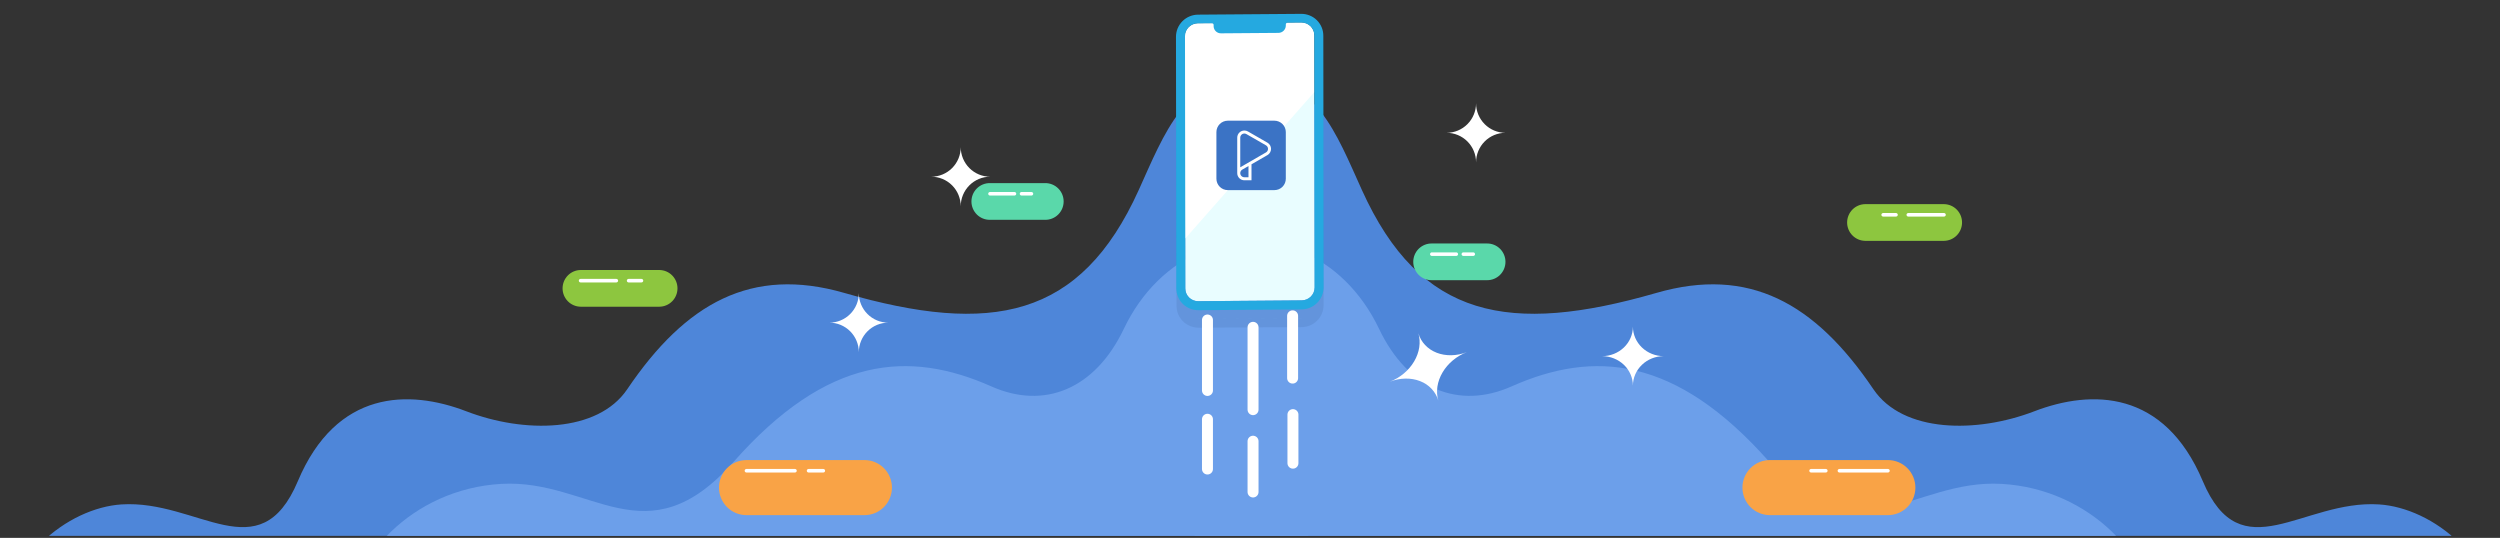 <svg width="911" height="196" viewBox="0 0 911 196" fill="none" xmlns="http://www.w3.org/2000/svg">
<rect x="0" y="0" width="911" height="196" fill="#333333" stroke="none"/>
<g clip-path="url(#clip0_596:68561)">
<path d="M455.679 28.041C479.46 28.041 486.844 48.382 496.268 69.222C517.519 116.227 550.074 122.173 603.591 106.736C637.321 97.008 661.358 110.319 682.657 141.822C693.456 157.793 720.285 157.95 741.26 149.889C762.236 141.827 788.646 142.029 802.694 175.33C816.639 208.383 839.102 182.026 866.933 183.809C886.299 185.05 911 203.666 911 233.037V333.603H455.614L455.679 28.041Z" fill="#4E86D9"/>
<path d="M455.551 28.041C431.77 28.041 424.387 48.382 414.963 69.222C393.711 116.227 361.156 122.173 307.64 106.736C273.91 97.008 249.873 110.319 228.573 141.822C217.775 157.793 190.946 157.95 169.97 149.889C148.995 141.827 122.585 142.029 108.536 175.33C94.591 208.383 72.128 182.026 44.298 183.809C24.931 185.05 0.23 203.666 0.23 233.037V333.603H455.616L455.551 28.041Z" fill="#4E86D9"/>
<path d="M435.322 92.559C461.76 80.769 489.521 92.552 502.546 119.863C513.054 141.891 531.596 149.337 550.783 140.818C580.7 127.539 610.501 129.582 644.701 168.261C676.656 204.401 696.617 174.466 729.375 176.327C762.132 178.189 785 204.198 785 225.632V296.75H435.322V92.559Z" fill="#6C9FEA"/>
<path d="M476.732 92.557C450.295 80.768 422.534 92.55 409.509 119.861C399.001 141.889 380.459 149.335 361.272 140.816C331.354 127.537 301.553 129.58 267.354 168.259C235.398 204.399 215.437 174.464 182.68 176.325C149.923 178.187 127.055 204.196 127.055 225.63V296.748H476.732V92.557Z" fill="#6C9FEA"/>
<path d="M644.937 187.716H687.976C690.626 187.716 693.168 186.659 695.042 184.777C696.916 182.896 697.969 180.344 697.969 177.683C697.969 175.022 696.916 172.47 695.042 170.589C693.168 168.707 690.626 167.65 687.976 167.65H644.937C642.286 167.65 639.744 168.707 637.87 170.589C635.996 172.47 634.943 175.022 634.943 177.683C634.943 180.344 635.996 182.896 637.87 184.777C639.744 186.659 642.286 187.716 644.937 187.716Z" fill="#F9A346"/>
<path d="M679.663 87.765H708.398C710.149 87.741 711.82 87.026 713.05 85.774C714.279 84.522 714.969 82.835 714.969 81.077C714.969 79.319 714.279 77.632 713.05 76.38C711.82 75.128 710.149 74.413 708.398 74.389H679.663C677.912 74.413 676.241 75.128 675.012 76.38C673.782 77.632 673.092 79.319 673.092 81.077C673.092 82.835 673.782 84.522 675.012 85.774C676.241 87.026 677.912 87.741 679.663 87.765Z" fill="#8DC63F"/>
<path d="M659.948 172.183H665.331C665.503 172.183 665.667 172.115 665.788 171.993C665.909 171.872 665.977 171.707 665.977 171.535C665.977 171.364 665.909 171.199 665.788 171.077C665.667 170.956 665.503 170.888 665.331 170.888H659.948C659.777 170.888 659.613 170.956 659.492 171.077C659.371 171.199 659.303 171.364 659.303 171.535C659.303 171.707 659.371 171.872 659.492 171.993C659.613 172.115 659.777 172.183 659.948 172.183Z" fill="white"/>
<path d="M670.275 172.183H687.972C688.143 172.183 688.307 172.115 688.428 171.993C688.549 171.872 688.617 171.707 688.617 171.535C688.617 171.364 688.549 171.199 688.428 171.077C688.307 170.956 688.143 170.888 687.972 170.888H670.275C670.104 170.888 669.94 170.956 669.819 171.077C669.698 171.199 669.63 171.364 669.63 171.535C669.63 171.707 669.698 171.872 669.819 171.993C669.94 172.115 670.104 172.183 670.275 172.183Z" fill="white"/>
<path d="M686.215 78.921H690.906C691.077 78.921 691.241 78.853 691.362 78.732C691.483 78.61 691.551 78.445 691.551 78.274C691.551 78.102 691.483 77.937 691.362 77.816C691.241 77.694 691.077 77.626 690.906 77.626H686.215C686.044 77.626 685.88 77.694 685.759 77.816C685.638 77.937 685.57 78.102 685.57 78.274C685.57 78.445 685.638 78.61 685.759 78.732C685.88 78.853 686.044 78.921 686.215 78.921Z" fill="white"/>
<path d="M695.373 78.921H708.402C708.573 78.921 708.737 78.853 708.858 78.732C708.979 78.61 709.047 78.445 709.047 78.274C709.047 78.102 708.979 77.937 708.858 77.816C708.737 77.694 708.573 77.626 708.402 77.626H695.373C695.202 77.626 695.037 77.694 694.916 77.816C694.795 77.937 694.728 78.102 694.728 78.274C694.728 78.445 694.795 78.61 694.916 78.732C695.037 78.853 695.202 78.921 695.373 78.921Z" fill="white"/>
<path d="M537.876 37.623C537.875 40.48 536.744 43.219 534.732 45.239C532.72 47.259 529.992 48.394 527.146 48.395C529.991 48.395 532.719 49.53 534.731 51.548C536.743 53.568 537.874 56.306 537.876 59.162C537.876 56.307 539.005 53.568 541.016 51.549C543.027 49.53 545.754 48.395 548.598 48.395C545.753 48.394 543.026 47.258 541.015 45.238C539.004 43.218 537.875 40.479 537.876 37.623Z" fill="white"/>
<path d="M595.036 119.01C595.035 121.866 593.852 124.606 591.746 126.625C589.64 128.645 586.785 129.781 583.807 129.782C586.784 129.782 589.639 130.916 591.745 132.935C593.851 134.954 595.034 137.693 595.036 140.548C595.036 137.693 596.218 134.955 598.323 132.936C600.427 130.917 603.281 129.782 606.258 129.782C603.281 129.78 600.426 128.645 598.322 126.625C596.217 124.605 595.035 121.866 595.036 119.01Z" fill="white"/>
<path d="M315.032 187.716H271.993C269.343 187.716 266.801 186.659 264.927 184.777C263.053 182.896 262 180.344 262 177.683C262 175.022 263.053 172.47 264.927 170.589C266.801 168.707 269.343 167.65 271.993 167.65H315.032C317.682 167.65 320.224 168.707 322.098 170.589C323.972 172.47 325.025 175.022 325.025 177.683C325.025 180.344 323.972 182.896 322.098 184.777C320.224 186.659 317.682 187.716 315.032 187.716Z" fill="#F9A346"/>
<path d="M240.306 111.765H211.571C209.82 111.741 208.149 111.026 206.919 109.774C205.689 108.522 205 106.835 205 105.077C205 103.319 205.689 101.632 206.919 100.38C208.149 99.128 209.82 98.413 211.571 98.389H240.306C242.057 98.413 243.728 99.128 244.957 100.38C246.187 101.632 246.876 103.319 246.876 105.077C246.876 106.835 246.187 108.522 244.957 109.774C243.728 111.026 242.057 111.741 240.306 111.765Z" fill="#8DC63F"/>
<path d="M300.021 172.183H294.637C294.466 172.183 294.302 172.115 294.181 171.993C294.06 171.872 293.992 171.707 293.992 171.535C293.992 171.364 294.06 171.199 294.181 171.077C294.302 170.956 294.466 170.888 294.637 170.888H300.021C300.192 170.888 300.356 170.956 300.477 171.077C300.598 171.199 300.666 171.364 300.666 171.535C300.666 171.707 300.598 171.872 300.477 171.993C300.356 172.115 300.192 172.183 300.021 172.183Z" fill="white"/>
<path d="M289.693 172.183H271.997C271.826 172.183 271.661 172.115 271.54 171.993C271.42 171.872 271.352 171.707 271.352 171.535C271.352 171.364 271.42 171.199 271.54 171.077C271.661 170.956 271.826 170.888 271.997 170.888H289.693C289.865 170.888 290.029 170.956 290.15 171.077C290.271 171.199 290.339 171.364 290.339 171.535C290.339 171.707 290.271 171.872 290.15 171.993C290.029 172.115 289.865 172.183 289.693 172.183Z" fill="white"/>
<path d="M233.754 102.921H229.063C228.892 102.921 228.728 102.853 228.607 102.732C228.486 102.61 228.418 102.445 228.418 102.274C228.418 102.102 228.486 101.937 228.607 101.816C228.728 101.694 228.892 101.626 229.063 101.626H233.754C233.925 101.626 234.089 101.694 234.21 101.816C234.331 101.937 234.399 102.102 234.399 102.274C234.399 102.445 234.331 102.61 234.21 102.732C234.089 102.853 233.925 102.921 233.754 102.921Z" fill="white"/>
<path d="M224.592 102.921H211.563C211.392 102.921 211.228 102.853 211.107 102.732C210.986 102.61 210.918 102.445 210.918 102.274C210.918 102.102 210.986 101.937 211.107 101.816C211.228 101.694 211.392 101.626 211.563 101.626H224.592C224.763 101.626 224.927 101.694 225.048 101.816C225.169 101.937 225.237 102.102 225.237 102.274C225.237 102.445 225.169 102.61 225.048 102.732C224.927 102.853 224.763 102.921 224.592 102.921Z" fill="white"/>
<path d="M380.837 80.102H360.747C359.864 80.114 358.988 79.95 358.169 79.62C357.35 79.289 356.605 78.798 355.976 78.176C355.348 77.554 354.849 76.812 354.508 75.995C354.168 75.177 353.992 74.3 353.992 73.414C353.992 72.528 354.168 71.65 354.508 70.833C354.849 70.015 355.348 69.274 355.976 68.651C356.605 68.029 357.35 67.538 358.169 67.208C358.988 66.877 359.864 66.713 360.747 66.725H380.837C381.719 66.713 382.596 66.877 383.414 67.208C384.233 67.538 384.979 68.029 385.607 68.651C386.236 69.274 386.735 70.015 387.075 70.833C387.416 71.65 387.591 72.528 387.591 73.414C387.591 74.3 387.416 75.177 387.075 75.995C386.735 76.812 386.236 77.554 385.607 78.176C384.979 78.798 384.233 79.289 383.414 79.62C382.596 79.95 381.719 80.114 380.837 80.102Z" fill="#5AD8AA"/>
<path d="M375.857 71.258H372.239C372.068 71.258 371.904 71.19 371.783 71.069C371.662 70.947 371.594 70.782 371.594 70.611C371.594 70.439 371.662 70.274 371.783 70.153C371.904 70.031 372.068 69.963 372.239 69.963H375.857C376.028 69.963 376.192 70.031 376.313 70.153C376.434 70.274 376.502 70.439 376.502 70.611C376.502 70.782 376.434 70.947 376.313 71.069C376.192 71.19 376.028 71.258 375.857 71.258Z" fill="white"/>
<path d="M369.674 71.258H360.75C360.579 71.258 360.415 71.19 360.294 71.069C360.173 70.947 360.105 70.782 360.105 70.611C360.105 70.439 360.173 70.274 360.294 70.153C360.415 70.031 360.579 69.963 360.75 69.963H369.674C369.845 69.963 370.009 70.031 370.13 70.153C370.251 70.274 370.319 70.439 370.319 70.611C370.319 70.782 370.251 70.947 370.13 71.069C370.009 71.19 369.845 71.258 369.674 71.258Z" fill="white"/>
<path d="M541.837 102.102H521.747C520.864 102.114 519.988 101.95 519.169 101.619C518.35 101.289 517.605 100.798 516.976 100.176C516.348 99.554 515.849 98.812 515.508 97.995C515.168 97.177 514.992 96.3 514.992 95.414C514.992 94.528 515.168 93.65 515.508 92.833C515.849 92.015 516.348 91.274 516.976 90.651C517.605 90.029 518.35 89.538 519.169 89.208C519.988 88.877 520.864 88.713 521.747 88.725H541.837C542.719 88.713 543.596 88.877 544.414 89.208C545.233 89.538 545.979 90.029 546.607 90.651C547.236 91.274 547.735 92.015 548.075 92.833C548.416 93.65 548.591 94.528 548.591 95.414C548.591 96.3 548.416 97.177 548.075 97.995C547.735 98.812 547.236 99.554 546.607 100.176C545.979 100.798 545.233 101.289 544.414 101.619C543.596 101.95 542.719 102.114 541.837 102.102Z" fill="#5AD8AA"/>
<path d="M536.857 93.258H533.239C533.068 93.258 532.904 93.19 532.783 93.069C532.662 92.947 532.594 92.782 532.594 92.611C532.594 92.439 532.662 92.274 532.783 92.153C532.904 92.031 533.068 91.963 533.239 91.963H536.857C537.028 91.963 537.192 92.031 537.313 92.153C537.434 92.274 537.502 92.439 537.502 92.611C537.502 92.782 537.434 92.947 537.313 93.069C537.192 93.19 537.028 93.258 536.857 93.258Z" fill="white"/>
<path d="M530.674 93.258H521.75C521.579 93.258 521.415 93.19 521.294 93.069C521.173 92.947 521.105 92.782 521.105 92.611C521.105 92.439 521.173 92.274 521.294 92.153C521.415 92.031 521.579 91.963 521.75 91.963H530.674C530.845 91.963 531.009 92.031 531.13 92.153C531.251 92.274 531.319 92.439 531.319 92.611C531.319 92.782 531.251 92.947 531.13 93.069C531.009 93.19 530.845 93.258 530.674 93.258Z" fill="white"/>
<path d="M312.956 106.806C312.957 109.662 314.088 112.401 316.1 114.421C318.112 116.441 320.84 117.576 323.686 117.577C320.841 117.578 318.113 118.712 316.101 120.731C314.089 122.75 312.958 125.488 312.956 128.344C312.956 125.489 311.827 122.751 309.816 120.732C307.805 118.713 305.078 117.578 302.234 117.577C305.079 117.576 307.806 116.441 309.817 114.421C311.828 112.4 312.957 109.661 312.956 106.806Z" fill="white"/>
<path d="M350.093 53.623C350.094 56.48 351.225 59.219 353.237 61.239C355.248 63.259 357.977 64.394 360.822 64.395C357.978 64.395 355.25 65.53 353.238 67.549C351.226 69.567 350.095 72.306 350.093 75.162C350.093 72.307 348.963 69.568 346.953 67.549C344.942 65.53 342.215 64.395 339.371 64.395C342.216 64.394 344.943 63.258 346.954 61.238C348.964 59.218 350.094 56.479 350.093 53.623Z" fill="white"/>
</g>
<g clip-path="url(#clip1_596:68561)">
<path fill-rule="evenodd" clip-rule="evenodd" d="M436.527 11.6L474.045 11.403C475.102 11.396 476.15 11.597 477.127 11.993C478.105 12.389 478.994 12.974 479.744 13.713C480.493 14.452 481.089 15.331 481.496 16.301C481.903 17.27 482.113 18.31 482.116 19.362L482.32 111.175C482.323 112.225 482.117 113.267 481.715 114.24C481.313 115.214 480.723 116.099 479.978 116.846C479.233 117.593 478.347 118.187 477.372 118.594C476.397 119.002 475.352 119.214 474.295 119.219L436.777 119.414C435.721 119.419 434.675 119.218 433.699 118.821C432.722 118.424 431.835 117.839 431.086 117.1C430.338 116.361 429.744 115.482 429.338 114.514C428.932 113.546 428.721 112.506 428.719 111.456L428.503 19.645C428.5 18.594 428.706 17.552 429.108 16.579C429.51 15.606 430.1 14.721 430.846 13.974C431.591 13.227 432.476 12.633 433.451 12.225C434.426 11.818 435.471 11.605 436.527 11.6ZM435.954 116.083C436.19 116.117 436.431 116.135 436.676 116.134L474.376 115.934C474.651 115.933 474.921 115.908 475.184 115.861C474.908 115.913 474.626 115.94 474.341 115.942L436.699 116.138C436.449 116.139 436.2 116.121 435.954 116.083Z" fill="#1D3962" fill-opacity="0.1"/>
<path d="M431.765 13.243L431.925 105.128C431.93 107.705 434.042 109.776 436.643 109.754L474.385 109.438C476.986 109.417 479.091 107.31 479.086 104.733L478.926 12.848C478.922 10.271 476.81 8.199 474.209 8.221L436.466 8.537C433.865 8.559 431.761 10.666 431.765 13.243Z" fill="#E9FDFF"/>
<path d="M474.16 8.206L436.493 8.499C435.247 8.51 434.053 9.011 433.173 9.892C432.292 10.774 431.798 11.965 431.799 13.202L431.893 86.926L478.892 33.624L478.865 12.834C478.863 11.597 478.367 10.414 477.484 9.546C476.602 8.679 475.406 8.197 474.16 8.206Z" fill="white"/>
<path d="M474.144 5.047L436.571 5.338C435.514 5.346 434.467 5.561 433.49 5.97C432.513 6.38 431.626 6.975 430.879 7.723C430.132 8.472 429.539 9.357 429.136 10.33C428.732 11.303 428.525 12.344 428.526 13.394L428.646 105.106C428.647 106.156 428.856 107.193 429.262 108.16C429.668 109.126 430.262 110.002 431.01 110.739C431.759 111.475 432.647 112.057 433.625 112.451C434.602 112.845 435.649 113.044 436.707 113.035L474.28 112.747C475.338 112.739 476.385 112.525 477.362 112.116C478.339 111.706 479.226 111.111 479.973 110.363C480.72 109.614 481.313 108.728 481.716 107.755C482.12 106.782 482.326 105.741 482.325 104.691L482.218 12.978C482.217 11.927 482.007 10.889 481.6 9.921C481.194 8.954 480.598 8.077 479.848 7.341C479.099 6.604 478.209 6.023 477.23 5.629C476.251 5.236 475.203 5.038 474.144 5.047ZM479.028 104.767C479.029 106.005 478.535 107.196 477.654 108.079C476.773 108.962 475.577 109.463 474.329 109.473L436.633 109.763C436.015 109.768 435.403 109.652 434.832 109.422C434.261 109.192 433.742 108.852 433.305 108.422C432.867 107.991 432.52 107.479 432.283 106.915C432.046 106.35 431.924 105.744 431.923 105.131L431.814 13.21C431.813 11.972 432.307 10.781 433.189 9.899C434.07 9.016 435.265 8.515 436.512 8.505L441.613 8.466C441.696 8.465 441.778 8.481 441.855 8.512C441.932 8.543 442.001 8.589 442.06 8.646C442.119 8.704 442.166 8.773 442.198 8.849C442.229 8.925 442.246 9.006 442.246 9.089L442.246 9.658C442.285 10.346 442.593 10.991 443.104 11.455C443.615 11.919 444.29 12.166 444.985 12.144L465.914 11.982C466.6 11.964 467.255 11.686 467.745 11.206C468.235 10.726 468.524 10.08 468.552 9.4L468.552 8.898C468.552 8.732 468.619 8.572 468.737 8.454C468.856 8.335 469.016 8.268 469.184 8.266L474.213 8.227C474.831 8.223 475.443 8.339 476.014 8.569C476.585 8.799 477.104 9.139 477.541 9.569C477.978 9.999 478.325 10.511 478.562 11.076C478.799 11.64 478.922 12.247 478.922 12.86L479.028 104.767Z" fill="#25A9E0"/>
<path d="M456.402 67.569C462.675 66.837 467.198 61.198 466.504 54.973C465.809 48.747 460.161 44.294 453.887 45.025C447.613 45.757 443.09 51.396 443.785 57.621C444.479 63.847 450.128 68.3 456.402 67.569Z" fill="#015993"/>
<path d="M459.881 55.232L451.841 51.413C451.713 51.353 451.571 51.327 451.43 51.338C451.289 51.349 451.153 51.397 451.035 51.477C450.918 51.557 450.824 51.666 450.762 51.793C450.701 51.92 450.674 52.061 450.684 52.201L451.33 61.046C451.339 61.187 451.386 61.323 451.465 61.44C451.544 61.557 451.653 61.651 451.781 61.712C451.908 61.774 452.05 61.8 452.192 61.789C452.334 61.779 452.471 61.731 452.589 61.651L459.983 56.62C460.102 56.541 460.198 56.432 460.26 56.304C460.323 56.177 460.351 56.035 460.341 55.894C460.33 55.753 460.282 55.617 460.202 55.501C460.121 55.385 460.01 55.292 459.881 55.232Z" fill="white"/>
<path d="M464.398 69.278L447.418 69.278C446.871 69.279 446.33 69.172 445.825 68.963C445.32 68.754 444.862 68.447 444.475 68.061C444.089 67.675 443.783 67.216 443.574 66.711C443.365 66.206 443.257 65.665 443.258 65.118L443.258 48.139C443.257 47.592 443.365 47.051 443.574 46.546C443.783 46.041 444.089 45.582 444.475 45.196C444.862 44.81 445.32 44.503 445.825 44.294C446.33 44.086 446.871 43.978 447.418 43.978L464.388 43.978C464.934 43.978 465.475 44.086 465.98 44.294C466.485 44.503 466.944 44.81 467.33 45.196C467.717 45.582 468.023 46.041 468.232 46.546C468.441 47.051 468.548 47.592 468.548 48.139L468.548 65.109C468.551 65.655 468.446 66.198 468.239 66.704C468.032 67.21 467.727 67.67 467.341 68.058C466.955 68.445 466.497 68.753 465.992 68.962C465.486 69.172 464.945 69.279 464.398 69.278Z" fill="#3B73C5"/>
<path d="M463.168 54.249C463.167 53.796 463.048 53.352 462.824 52.959C462.599 52.567 462.277 52.239 461.888 52.009L454.738 47.899C454.346 47.672 453.9 47.555 453.448 47.559C452.758 47.559 452.097 47.833 451.609 48.32C451.122 48.808 450.848 49.469 450.848 50.159L450.848 63.099C450.848 63.788 451.122 64.45 451.609 64.937C452.097 65.425 452.758 65.699 453.448 65.699L456.048 65.699L456.048 59.869L461.888 56.499C462.277 56.266 462.6 55.937 462.824 55.542C463.048 55.148 463.167 54.702 463.168 54.249ZM454.948 64.589L453.448 64.589C453.05 64.589 452.668 64.431 452.387 64.149C452.106 63.868 451.948 63.486 451.948 63.089C451.946 62.83 452.012 62.575 452.141 62.35C452.269 62.126 452.454 61.939 452.678 61.809L454.948 60.499L454.948 64.589ZM461.328 55.539L452.118 60.859C452.058 60.889 452.008 60.929 451.958 60.959L451.948 60.959L451.948 50.159C451.948 49.761 452.106 49.379 452.387 49.098C452.668 48.817 453.05 48.659 453.448 48.659C453.708 48.658 453.963 48.728 454.188 48.859L461.338 52.969C461.561 53.101 461.746 53.29 461.874 53.516C462.002 53.742 462.068 53.997 462.067 54.257C462.066 54.516 461.998 54.771 461.868 54.996C461.738 55.221 461.552 55.408 461.328 55.539Z" fill="white"/>
</g>
<path d="M516.854 121.45C517.818 124.699 520.219 127.249 523.529 128.538C526.839 129.828 530.788 129.751 534.506 128.325C530.789 129.752 527.607 132.411 525.659 135.717C523.711 139.023 523.157 142.705 524.119 145.955C523.642 144.346 522.807 142.893 521.662 141.677C520.518 140.461 519.085 139.507 517.446 138.869C515.808 138.231 513.996 137.921 512.113 137.958C510.23 137.995 508.314 138.378 506.473 139.084C510.191 137.656 513.373 134.996 515.319 131.689C517.266 128.382 517.818 124.699 516.854 121.45Z" fill="white"/>
<path d="M456.609 160.779V179.279" stroke="white" stroke-width="4" stroke-linecap="round" stroke-linejoin="round"/>
<path d="M456.609 119.279L456.609 149.279" stroke="white" stroke-width="4" stroke-linecap="round"/>
<path d="M440 152.779L440 170.91" stroke="white" stroke-width="4" stroke-linecap="round" stroke-linejoin="round"/>
<path d="M471.148 151.089V168.779" stroke="white" stroke-width="4" stroke-linecap="round" stroke-linejoin="round"/>
<path d="M471.027 115.093V137.78" stroke="white" stroke-width="4" stroke-linecap="round" stroke-linejoin="round"/>
<path d="M440 116.612V142.28" stroke="white" stroke-width="4" stroke-linecap="round" stroke-linejoin="round"/>
<defs>
<clipPath id="clip0_596:68561">
<rect width="911" height="169" fill="white" transform="matrix(-1 0 0 1 911 26.279)"/>
</clipPath>
<clipPath id="clip1_596:68561">
<rect width="76.954" height="124.399" fill="white" transform="translate(417)"/>
</clipPath>
</defs>
</svg>
